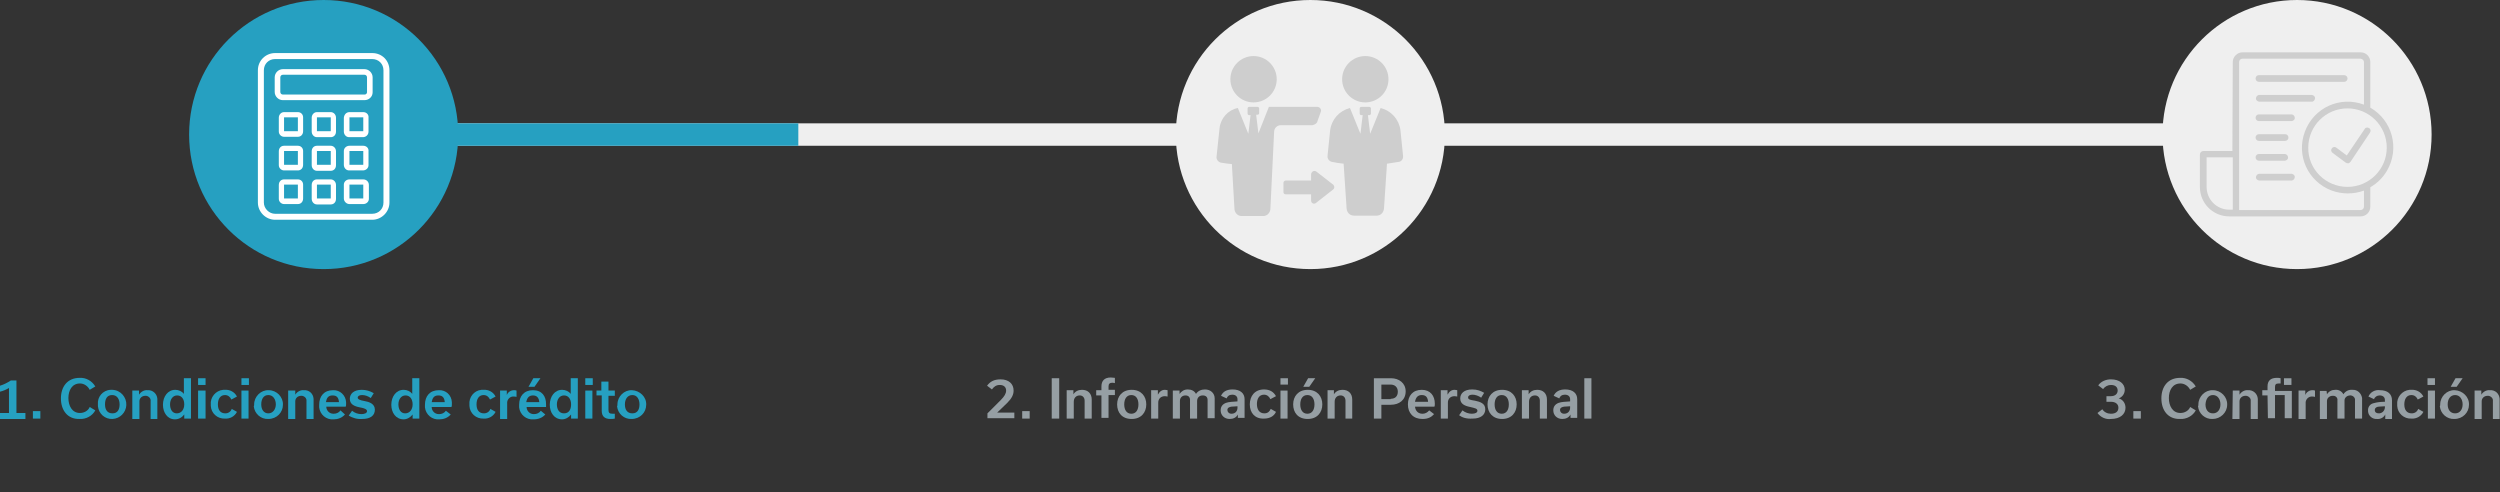 <?xml version="1.0" encoding="utf-8"?>
<!-- Generator: Adobe Illustrator 24.1.0, SVG Export Plug-In . SVG Version: 6.00 Build 0)  -->
<svg version="1.1" id="Layer_1" xmlns="http://www.w3.org/2000/svg" xmlns:xlink="http://www.w3.org/1999/xlink" x="0px" y="0px"
	 viewBox="0 0 668.9 131.7" style="enable-background:new 0 0 668.9 131.7;" xml:space="preserve">
<rect x="0" y="0" width="668.9" height="131.7" fill="#333333" stroke="none"/>
<style type="text/css">
	.st0{fill:#EFEFEF;}
	.st1{fill:#CECECE;}
	.st2{fill-rule:evenodd;clip-rule:evenodd;fill:#CECECE;}
	.st3{fill:#26A0C1;}
	.st4{fill:#FFFFFF;}
	.st5{fill:#969FA4;}
</style>
<g id="Layer_2_1_">
	<g id="Layer_1-2">
		<rect id="Rectangle_6" x="108.6" y="33" class="st0" width="485" height="6"/>
		<g id="Group_5">
			<circle id="Ellipse_1" class="st0" cx="614.6" cy="36" r="36"/>
			<g id="Group_4">
				<path id="Path_13" class="st1" d="M603.5,21c0-0.5,0.4-0.9,0.9-0.9c0,0,0,0,0,0h22.8c0.5,0,0.9,0.4,0.9,0.9
					c0,0.5-0.4,0.9-0.9,0.9l0,0h-22.8C603.9,21.9,603.5,21.5,603.5,21z"/>
				<path id="Path_14" class="st1" d="M604.4,25.4c-0.5,0.1-0.8,0.5-0.8,1c0,0.4,0.4,0.7,0.8,0.8h14c0.5,0.1,0.9-0.3,1-0.8
					c0.1-0.5-0.3-0.9-0.8-1c-0.1,0-0.1,0-0.2,0H604.4z"/>
				<path id="Path_15" class="st1" d="M603.5,31.5c0-0.5,0.4-0.9,0.9-0.9c0,0,0,0,0,0h8.8c0.5,0.1,0.8,0.5,0.8,1
					c0,0.4-0.4,0.7-0.8,0.8h-8.8C603.9,32.4,603.5,32,603.5,31.5z"/>
				<path id="Path_16" class="st1" d="M604.4,35.9c-0.5,0-0.9,0.4-0.9,0.9c0,0.5,0.4,0.9,0.9,0.9h7c0.5,0,0.9-0.4,0.9-0.9
					c0-0.5-0.4-0.9-0.9-0.9H604.4z"/>
				<path id="Path_17" class="st1" d="M603.5,42.1c0-0.5,0.4-0.9,0.9-0.9h7c0.5,0.1,0.8,0.5,0.8,1c0,0.4-0.4,0.7-0.8,0.8h-7
					C603.9,43,603.5,42.6,603.5,42.1C603.5,42.1,603.5,42.1,603.5,42.1z"/>
				<path id="Path_18" class="st1" d="M604.4,46.5c-0.5,0.1-0.8,0.5-0.8,1c0,0.4,0.4,0.7,0.8,0.8h8.8c0.5-0.1,0.8-0.5,0.8-1
					c0-0.4-0.4-0.7-0.8-0.8H604.4z"/>
				<path id="Path_19" class="st1" d="M634.1,35.5c0.3-0.4,0.2-1-0.2-1.2c-0.4-0.3-1-0.2-1.2,0.2l0,0l0,0l-4.8,7.1l-2.8-2.1
					c-0.4-0.3-0.9-0.2-1.2,0.2c-0.3,0.4-0.2,0.9,0.2,1.2l3.5,2.6c0.2,0.1,0.4,0.2,0.7,0.2c0.2,0,0.4-0.2,0.6-0.4L634.1,35.5z"/>
				<path id="Path_20" class="st2" d="M597.4,16.6c0-1.4,1.2-2.6,2.6-2.6l0,0h31.6c1.5,0,2.6,1.2,2.6,2.6c0,0,0,0,0,0v12.2
					c5.9,3.4,7.9,10.9,4.5,16.8c-1.1,1.9-2.6,3.4-4.5,4.5v5.2c0,1.5-1.2,2.6-2.6,2.6l0,0h-35.1c-4.4,0-7.9-3.5-7.9-7.9c0,0,0,0,0,0
					l0,0v-8.6c0-0.6,0.4-1,1-1h7.7L597.4,16.6z M632.5,16.6V28c-6.4-2.4-13.4,0.8-15.8,7.2c-2.4,6.4,0.8,13.4,7.2,15.8
					c2.8,1,5.8,1,8.6,0v4.3c0,0.5-0.4,0.9-0.9,0.9c0,0,0,0,0,0h-32.5V16.6c0-0.5,0.4-0.9,0.9-0.9c0,0,0,0,0,0h31.6
					C632.1,15.8,632.5,16.1,632.5,16.6C632.5,16.6,632.5,16.6,632.5,16.6L632.5,16.6z M597.4,42.1h-7V50c0,3.4,2.7,6.1,6.1,6.1
					c0,0,0,0,0,0h0.9L597.4,42.1z M628.1,50c5.8,0,10.5-4.7,10.5-10.5s-4.7-10.5-10.5-10.5c-5.8,0-10.5,4.7-10.5,10.5
					C617.5,45.2,622.2,50,628.1,50C628.1,50,628.1,50,628.1,50L628.1,50z"/>
			</g>
		</g>
		<g id="Group_8">
			<circle id="Ellipse_1-2" class="st0" cx="350.6" cy="36" r="36"/>
			<g id="Group_7">
				<g id="Group_6">
					<path id="Path_21" class="st1" d="M352.4,32.7l1-2.8c0.2-0.5-0.1-1-0.5-1.2c-0.1,0-0.2-0.1-0.3-0.1h-13.1l-2.8,7.1l-0.6-5h0.4
						c0.2,0,0.4-0.2,0.4-0.4c0,0,0,0,0,0l0,0v-1.3c0-0.2-0.2-0.4-0.4-0.4c0,0,0,0,0,0h-2.3c-0.2,0-0.4,0.2-0.4,0.4c0,0,0,0,0,0v1.4
						c0,0.2,0.2,0.4,0.4,0.4h0.4l-0.6,5l-2.8-6.9c-2.6,0.5-4.6,2.7-4.9,5.4l-0.8,7.6c-0.1,0.7,0.4,1.4,1.1,1.6c1,0.2,2,0.3,3,0.4
						l0.7,12.1c0.1,1,0.9,1.8,1.9,1.8h5.8c1,0,1.8-0.8,1.9-1.8l1-20.7c0-1,0.8-1.8,1.8-1.8h8.5C351.8,33.3,352.2,33.1,352.4,32.7z"
						/>
					<circle id="Ellipse_2" class="st1" cx="335.4" cy="21.2" r="6.2"/>
					<circle id="Ellipse_3" class="st1" cx="365.3" cy="21.2" r="6.2"/>
					<path id="Path_22" class="st1" d="M374.7,34.8c-0.4-2.9-2.5-5.2-5.3-5.9l-2.8,6.9l-0.6-5h0.4c0.2,0,0.4-0.2,0.4-0.4
						c0,0,0,0,0,0l0,0V29c0-0.2-0.2-0.4-0.4-0.4c0,0,0,0,0,0h-2.2c-0.2,0-0.4,0.2-0.4,0.4c0,0,0,0,0,0l0,0v1.4
						c0,0.2,0.2,0.4,0.4,0.4c0,0,0,0,0,0h0.4l-0.6,5l-2.8-6.9c-2.8,0.7-4.9,3-5.3,5.9l-0.7,6.9c-0.1,0.7,0.4,1.4,1.1,1.6
						c1,0.2,2.1,0.4,3.2,0.5l0.8,12c0.1,1.1,0.9,1.9,2,1.9h6c1.1,0,1.9-0.8,2-1.9l0.8-12c1.1-0.2,2.1-0.3,3.2-0.5
						c0.7-0.1,1.2-0.8,1.1-1.6L374.7,34.8z"/>
					<path id="Path_23" class="st1" d="M352.2,45.9c-0.4-0.3-0.9-0.2-1.2,0.2c-0.1,0.2-0.2,0.3-0.2,0.5v1.7H344
						c-0.3,0-0.6,0.3-0.6,0.6v2.5c0,0.3,0.2,0.6,0.6,0.6c0,0,0,0,0,0h6.8v1.7c0,0.5,0.4,0.8,0.8,0.8c0,0,0,0,0,0
						c0.2,0,0.4-0.1,0.5-0.2l4.6-3.6c0.4-0.3,0.4-0.8,0.1-1.2c0-0.1-0.1-0.1-0.1-0.1L352.2,45.9z"/>
				</g>
			</g>
		</g>
		<rect id="Rectangle_7" x="93.6" y="33" class="st3" width="120" height="6"/>
		<g id="Group_2">
			<path id="Path_24" class="st3" d="M86.6,0c19.9,0,36,16.1,36,36s-16.1,36-36,36s-36-16.1-36-36S66.7,0,86.6,0z"/>
			<g id="Group_1">
				<path id="Path_2" class="st4" d="M99.6,14.2H73.6c-2.5,0-4.6,2-4.6,4.6c0,0,0,0,0,0v35.4c0,2.5,2.1,4.6,4.6,4.6h26
					c2.5,0,4.6-2.1,4.6-4.6V18.8C104.2,16.2,102.2,14.2,99.6,14.2C99.6,14.2,99.6,14.2,99.6,14.2z M102.6,54.2c0,1.7-1.3,3-3,3H73.6
					c-1.6,0-3-1.4-3-3V18.8c0-1.7,1.3-3,3-3h26c1.7,0,3,1.3,3,3L102.6,54.2z"/>
				<path id="Path_3" class="st4" d="M79.7,39H76c-0.8,0-1.4,0.6-1.4,1.5v3.7c0,0.8,0.7,1.4,1.4,1.4h3.7c0.8,0,1.4-0.6,1.4-1.5v-3.7
					C81.1,39.6,80.5,39,79.7,39z M79.7,44.1L79.7,44.1L79.7,44.1H76v-3.7h3.7V44.1z"/>
				<path id="Path_4" class="st4" d="M79.7,48H76c-0.8,0-1.4,0.6-1.4,1.5v3.7c0,0.8,0.7,1.4,1.4,1.4h3.7c0.8,0,1.4-0.6,1.4-1.5v-3.7
					C81.1,48.6,80.5,48,79.7,48z M79.7,53.1L79.7,53.1L79.7,53.1H76v-3.7h3.7V53.1z"/>
				<path id="Path_5" class="st4" d="M88.5,39h-3.7c-0.8,0-1.4,0.6-1.4,1.5v3.7c0,0.8,0.6,1.5,1.4,1.5h3.7c0.8,0,1.4-0.6,1.4-1.5
					v-3.7C89.9,39.6,89.2,39,88.5,39z M88.5,44.1L88.5,44.1L88.5,44.1h-3.7v-3.7h3.7V44.1z"/>
				<path id="Path_6" class="st4" d="M88.5,48h-3.7c-0.8,0-1.4,0.6-1.4,1.5v3.7c0,0.8,0.6,1.5,1.4,1.5c0,0,0,0,0,0h3.7
					c0.8,0,1.4-0.6,1.4-1.5v-3.7C89.9,48.6,89.2,48,88.5,48z M88.5,53.1L88.5,53.1L88.5,53.1h-3.7v-3.7h3.7V53.1z"/>
				<path id="Path_7" class="st4" d="M97.5,18.5H75.7c-1.2,0-2.2,1-2.2,2.2v3.9c0,1.2,1,2.2,2.2,2.2h21.8c1.2,0,2.2-0.9,2.2-2.1
					c0,0,0,0,0,0v-4C99.7,19.5,98.7,18.5,97.5,18.5z M98.2,24.7c0,0.3-0.3,0.6-0.6,0.6c0,0,0,0,0,0H75.7c-0.4,0-0.7-0.3-0.7-0.7
					c0,0,0,0,0,0v-3.9c0-0.4,0.3-0.7,0.7-0.7h21.8c0.4,0,0.7,0.3,0.7,0.7V24.7z"/>
				<path id="Path_8" class="st4" d="M79.7,30H76c-0.8,0-1.4,0.7-1.4,1.5v3.7c0,0.8,0.7,1.4,1.4,1.4h3.7c0.8,0,1.4-0.6,1.4-1.5v-3.7
					C81.1,30.6,80.5,30,79.7,30z M79.7,35.1H76v-3.7h3.7L79.7,35.1z"/>
				<path id="Path_9" class="st4" d="M88.5,30h-3.7c-0.8,0-1.4,0.7-1.4,1.5v3.7c0,0.8,0.6,1.5,1.4,1.5h3.7c0.8,0,1.4-0.6,1.4-1.5
					v-3.7C89.9,30.6,89.2,30,88.5,30z M88.5,35.1L88.5,35.1h-3.7v-3.7h3.7V35.1z"/>
				<path id="Path_10" class="st4" d="M97.2,30h-3.7c-0.8,0-1.4,0.6-1.5,1.5v3.7c0,0.8,0.6,1.5,1.4,1.5c0,0,0,0,0,0h3.7
					c0.8,0,1.5-0.6,1.5-1.5v-3.7C98.7,30.6,98,30,97.2,30z M97.2,35.1L97.2,35.1h-3.7v-3.7h3.7V35.1z"/>
				<path id="Path_11" class="st4" d="M97.2,48h-3.7c-0.8,0-1.5,0.6-1.5,1.4c0,0,0,0,0,0v3.7c0,0.8,0.7,1.5,1.5,1.5h3.7
					c0.8,0,1.5-0.6,1.5-1.4c0,0,0,0,0,0v-3.7C98.7,48.6,98,48,97.2,48z M97.2,53.1L97.2,53.1L97.2,53.1h-3.7v-3.7h3.7V53.1z"/>
				<path id="Path_12" class="st4" d="M97.2,39h-3.7c-0.8,0-1.5,0.6-1.5,1.4c0,0,0,0,0,0v3.7c0,0.8,0.6,1.5,1.4,1.5c0,0,0,0,0,0h3.7
					c0.8,0,1.5-0.6,1.5-1.4c0,0,0,0,0,0v-3.7C98.7,39.6,98,39,97.2,39z M97.2,44.1L97.2,44.1h-3.7v-3.7h3.7V44.1z"/>
			</g>
		</g>
		<g id="_1._Condiciones_de_crédito">
			<g>
				<path class="st3" d="M0,110.5h2.4v-6.7c-0.8,0.5-1.6,0.8-2.4,1v-1.6c1-0.3,2-0.8,2.9-1.4h1.5v8.7h2.4v1.6H0V110.5z"/>
				<path class="st3" d="M8.8,110h2v2h-2V110z"/>
				<path class="st3" d="M16.3,106.6c0-3.2,1.8-5.5,5-5.5c1.7-0.1,3.3,0.8,4.2,2.3l-1.5,0.9c-0.5-1-1.5-1.7-2.6-1.7
					c-2.1,0-3.1,1.8-3.1,3.9s1,4,3.1,4c1.1,0,2.2-0.6,2.6-1.6l1.5,0.9c-0.8,1.5-2.5,2.4-4.2,2.3C18.1,112.2,16.3,109.8,16.3,106.6z"
					/>
				<path class="st3" d="M26.2,108.2c-0.2-2,1.3-3.8,3.4-3.9c0.2,0,0.3,0,0.5,0c2.2,0.1,3.8,2,3.7,4.1c-0.1,2-1.7,3.6-3.7,3.7
					c-2,0.1-3.7-1.4-3.9-3.4C26.2,108.6,26.2,108.4,26.2,108.2z M28.1,108.2c0,1.4,0.6,2.4,2,2.4s1.9-1.1,1.9-2.4s-0.6-2.5-2-2.5
					S28.1,106.8,28.1,108.2z"/>
				<path class="st3" d="M35.4,104.5h1.8v1.1l0,0c0.5-0.8,1.4-1.3,2.3-1.2c1.3-0.1,2.5,0.9,2.6,2.3c0,0.1,0,0.2,0,0.3v5.1h-1.8v-4.8
					c0.1-0.7-0.5-1.3-1.2-1.4c-0.1,0-0.1,0-0.2,0c-0.9,0-1.6,0.6-1.6,1.5c0,0.1,0,0.1,0,0.2v4.5h-1.9V104.5z"/>
				<path class="st3" d="M43.6,108.3c0-2.2,1.3-4,3.3-4c0.9,0,1.8,0.4,2.3,1.1l0,0v-4.2h1.9V112h-1.8v-1.1l0,0
					c-0.6,0.8-1.5,1.3-2.5,1.3C44.8,112.2,43.6,110.4,43.6,108.3z M49.3,108.2c0-1.4-0.7-2.4-1.9-2.4s-1.9,1.1-1.9,2.4
					s0.6,2.4,1.8,2.4S49.3,109.6,49.3,108.2z"/>
				<path class="st3" d="M53,101.2h2v1.8h-2V101.2z M53,112v-7.5h2v7.5H53z"/>
				<path class="st3" d="M56.4,108.3c-0.2-2,1.3-3.8,3.3-4c0.2,0,0.4,0,0.5,0c1.3-0.1,2.6,0.6,3.2,1.8l-1.5,0.8
					c-0.3-0.7-0.9-1.2-1.7-1.2c-1.3,0-1.9,1.1-1.9,2.5s0.6,2.4,2,2.4c0.8,0,1.5-0.5,1.7-1.2l1.4,0.8c-0.6,1.2-1.9,1.9-3.2,1.8
					c-2,0.1-3.7-1.4-3.8-3.4C56.4,108.6,56.4,108.4,56.4,108.3z"/>
				<path class="st3" d="M64.6,101.2h2v1.8h-2V101.2z M64.6,112v-7.5h1.9v7.5H64.6z"/>
				<path class="st3" d="M68,108.2c0-2.1,1.8-3.9,3.9-3.8c2.1,0,3.9,1.8,3.8,3.9c0,2.1-1.7,3.8-3.9,3.8c-2,0.1-3.7-1.4-3.9-3.4
					C68,108.6,68,108.4,68,108.2z M69.9,108.2c0,1.4,0.7,2.4,1.9,2.4s2-1.1,2-2.4s-0.7-2.5-2-2.5S69.9,106.8,69.9,108.2L69.9,108.2z
					"/>
				<path class="st3" d="M77.2,104.5H79v1.1l0,0c0.5-0.8,1.4-1.3,2.3-1.2c1.4-0.1,2.5,0.9,2.6,2.3c0,0.1,0,0.2,0,0.3v5.1H82v-4.8
					c0.1-0.7-0.5-1.3-1.2-1.4c-0.1,0-0.1,0-0.2,0c-0.9,0-1.6,0.6-1.6,1.5c0,0.1,0,0.1,0,0.2v4.5h-1.9V104.5z"/>
				<path class="st3" d="M92.3,110.9c-0.8,0.9-1.9,1.3-3,1.3c-2,0.2-3.7-1.3-3.9-3.2c0-0.2,0-0.4,0-0.7c0-2.3,1.3-3.9,3.7-3.9
					c1.9-0.1,3.4,1.4,3.5,3.2c0,0.1,0,0.3,0,0.4c0,0.3,0,0.6-0.1,0.8h-5.2c0,1,0.8,1.9,1.9,1.9c0,0,0.1,0,0.1,0
					c0.7,0,1.4-0.3,1.8-0.9L92.3,110.9z M90.7,107.6c-0.1-1.1-0.5-1.8-1.7-1.8s-1.6,0.7-1.8,1.8H90.7z"/>
				<path class="st3" d="M93.3,111.2l0.9-1.3c0.7,0.6,1.6,0.9,2.5,0.9c0.9,0,1.5-0.3,1.5-0.8s-0.7-0.8-1.9-1
					c-1.5-0.3-2.7-0.8-2.7-2.3c0-1.3,1-2.4,3.2-2.4c1.1,0,2.2,0.3,3.2,0.9l-0.8,1.3c-0.7-0.5-1.5-0.8-2.3-0.8
					c-0.8,0-1.2,0.3-1.2,0.7s0.6,0.7,1.8,0.9s2.8,0.7,2.8,2.3s-1.2,2.5-3.4,2.5C95.5,112.2,94.3,111.8,93.3,111.2z"/>
				<path class="st3" d="M104.7,108.3c0-2.2,1.3-4,3.3-4c0.9,0,1.8,0.4,2.3,1.1l0,0v-4.2h1.9V112h-1.8v-1.1l0,0
					c-0.6,0.8-1.5,1.3-2.4,1.3C105.9,112.2,104.7,110.4,104.7,108.3z M110.4,108.2c0-1.4-0.7-2.4-1.9-2.4s-1.9,1.1-1.9,2.4
					s0.6,2.4,1.8,2.4S110.4,109.6,110.4,108.2z"/>
				<path class="st3" d="M120.6,110.9c-0.8,0.9-1.9,1.3-3,1.3c-2,0.2-3.7-1.3-3.9-3.2c0-0.2,0-0.4,0-0.7c0-2.3,1.3-3.9,3.7-3.9
					c1.9-0.1,3.4,1.3,3.5,3.2c0,0.2,0,0.3,0,0.5c0,0.3,0,0.6-0.1,0.8h-5.3c0,1,0.8,1.9,1.9,1.9c0,0,0.1,0,0.1,0
					c0.7,0,1.4-0.3,1.8-0.9L120.6,110.9z M119,107.6c-0.1-1.1-0.5-1.8-1.7-1.8s-1.6,0.7-1.8,1.8H119z"/>
				<path class="st3" d="M125.6,108.3c-0.2-2,1.2-3.8,3.2-4c0.2,0,0.4,0,0.6,0c1.3-0.1,2.6,0.6,3.2,1.8l-1.5,0.8
					c-0.3-0.7-0.9-1.2-1.7-1.2c-1.3,0-1.9,1.1-1.9,2.5s0.6,2.4,2,2.4c0.8,0,1.5-0.5,1.7-1.2l1.4,0.8c-0.6,1.2-1.9,1.9-3.2,1.8
					c-2,0.1-3.7-1.4-3.8-3.4C125.6,108.6,125.6,108.4,125.6,108.3z"/>
				<path class="st3" d="M133.8,104.5h1.8v1.2l0,0c0.3-0.8,1.1-1.3,1.9-1.3c0.2,0,0.5,0,0.7,0.1v1.7c-0.2-0.1-0.5-0.1-0.7-0.1
					c-0.9-0.1-1.7,0.6-1.8,1.5c0,0.1,0,0.1,0,0.2v4.3h-1.9L133.8,104.5z"/>
				<path class="st3" d="M145.9,110.9c-0.8,0.9-1.9,1.3-3.1,1.3c-2,0.2-3.7-1.3-3.9-3.2c0-0.2,0-0.4,0-0.7c0-2.3,1.3-3.9,3.7-3.9
					s3.5,1.6,3.5,3.7c0,0.3,0,0.6,0,0.8h-5.2c0,1,0.8,1.9,1.9,1.9c0,0,0.1,0,0.1,0c0.7,0,1.4-0.3,1.8-0.9L145.9,110.9z M144.3,107.6
					c-0.1-1.1-0.6-1.8-1.7-1.8s-1.6,0.7-1.8,1.8H144.3z M143,103.5h-1.6l1.3-2.3h1.9L143,103.5z"/>
				<path class="st3" d="M147.1,108.3c0-2.2,1.3-4,3.3-4c0.9,0,1.8,0.4,2.3,1.1l0,0v-4.2h1.9V112h-1.8v-1.1l0,0
					c-0.6,0.8-1.5,1.3-2.4,1.3C148.3,112.2,147.1,110.4,147.1,108.3z M152.8,108.2c0-1.4-0.7-2.4-1.9-2.4s-1.9,1.1-1.9,2.4
					s0.6,2.4,1.9,2.4S152.8,109.6,152.8,108.2z"/>
				<path class="st3" d="M156.6,101.2h2v1.8h-2V101.2z M156.6,112v-7.5h1.9v7.5H156.6z"/>
				<path class="st3" d="M159.5,104.5h1.4v-2.4h1.9v2.4h1.7v1.4h-1.7v3.7c0,0.8,0.2,1.1,1.1,1.1c0.2,0,0.4,0,0.6,0v1.3
					c-0.4,0.1-0.8,0.1-1.2,0.1c-1.6,0-2.3-0.8-2.3-2.2v-4.1h-1.4V104.5z"/>
				<path class="st3" d="M165.2,108.2c0-2.1,1.8-3.9,3.9-3.8s3.9,1.8,3.8,3.9c0,2.1-1.7,3.8-3.9,3.8c-2,0.1-3.7-1.4-3.9-3.4
					C165.2,108.6,165.2,108.4,165.2,108.2z M167.2,108.2c0,1.4,0.6,2.4,2,2.4s1.9-1.1,1.9-2.4s-0.6-2.5-1.9-2.5
					S167.2,106.8,167.2,108.2z"/>
			</g>
		</g>
		<g id="_3._Confirmación">
			<g>
				<path class="st5" d="M561.2,110.5l1.3-1c0.5,0.8,1.4,1.2,2.3,1.2c1.3,0,2-0.6,2-1.6s-0.8-1.6-2-1.6h-1.2V106h1.2
					c1.1,0,1.8-0.6,1.8-1.5s-0.6-1.5-1.8-1.5c-0.8,0-1.6,0.4-2.1,1.1l-1.3-1c0.8-1.1,2.1-1.6,3.4-1.6c2.3,0,3.7,1.2,3.7,2.8
					c0,1-0.6,1.9-1.6,2.3l0,0c1.1,0.3,1.8,1.3,1.8,2.5c0,1.7-1.4,3-3.9,3C563.4,112.3,562,111.6,561.2,110.5z"/>
				<path class="st5" d="M570.8,110h2v2h-2V110z"/>
				<path class="st5" d="M578.3,106.6c0-3.2,1.8-5.5,5-5.5c1.7-0.1,3.3,0.8,4.2,2.3l-1.5,0.9c-0.5-1-1.5-1.7-2.6-1.7
					c-2.1,0-3.1,1.8-3.1,3.9s1,4,3.1,4c1.1,0,2.2-0.6,2.6-1.6l1.5,0.9c-0.8,1.5-2.5,2.4-4.2,2.3
					C580.1,112.2,578.3,109.8,578.3,106.6z"/>
				<path class="st5" d="M588.2,108.2c0-2.1,1.8-3.9,3.9-3.8c2.1,0,3.9,1.8,3.8,3.9c0,2.1-1.8,3.8-3.9,3.8c-2,0.1-3.7-1.4-3.9-3.4
					C588.2,108.6,588.2,108.4,588.2,108.2z M590.1,108.2c0,1.4,0.7,2.4,2,2.4s2-1.1,2-2.4s-0.7-2.5-2-2.5S590.2,106.8,590.1,108.2
					L590.1,108.2z"/>
				<path class="st5" d="M597.4,104.5h1.8v1.1l0,0c0.5-0.8,1.4-1.3,2.3-1.2c1.3-0.1,2.5,0.9,2.6,2.3c0,0.1,0,0.2,0,0.3v5.1h-1.9
					v-4.8c0.1-0.7-0.5-1.3-1.2-1.4c-0.1,0-0.1,0-0.2,0c-0.9,0-1.6,0.6-1.6,1.5c0,0.1,0,0.1,0,0.2v4.5h-1.9L597.4,104.5z"/>
				<path class="st5" d="M606.7,105.8h-1.4v-1.4h1.4v-1c0-1.5,0.8-2.3,2.5-2.3c0.3,0,0.7,0,1,0.1v1.4c-0.2,0-0.4,0-0.5,0
					c-0.8,0-1,0.3-1,1v1h4.5v7.3h-1.9v-6.2h-2.6v6.2h-1.9L606.7,105.8z M611.1,101.2h2v1.8h-2V101.2z"/>
				<path class="st5" d="M615,104.5h1.8v1.2l0,0c0.3-0.8,1.1-1.3,1.9-1.3c0.2,0,0.5,0,0.7,0.1v1.7c-0.2-0.1-0.5-0.1-0.7-0.1
					c-0.9-0.1-1.7,0.6-1.8,1.5c0,0.1,0,0.1,0,0.2v4.3H615V104.5z"/>
				<path class="st5" d="M622.6,105.5c0.5-0.8,1.3-1.2,2.2-1.2c0.9-0.1,1.8,0.4,2.2,1.2c0.5-0.8,1.4-1.3,2.4-1.2
					c1.3-0.1,2.4,0.9,2.6,2.2c0,0.1,0,0.2,0,0.3v5.2h-1.9v-4.9c0.1-0.6-0.4-1.2-1.1-1.3c-0.1,0-0.1,0-0.2,0c-0.8,0-1.5,0.6-1.5,1.3
					c0,0.1,0,0.1,0,0.2v4.7h-1.9v-4.9c0.1-0.6-0.4-1.2-1.1-1.2c-0.1,0-0.1,0-0.2,0c-0.8,0-1.5,0.6-1.5,1.4c0,0,0,0.1,0,0.1v4.7h-1.9
					v-7.5h1.8L622.6,105.5L622.6,105.5z"/>
				<path class="st5" d="M638.2,112v-1.1l0,0c-0.4,0.8-1.3,1.3-2.2,1.2c-1.2,0.1-2.3-0.8-2.4-2c0-0.1,0-0.2,0-0.2
					c-0.1-0.9,0.5-1.8,1.4-2c1-0.3,2.1-0.4,3.1-0.4V107c0-0.7-0.5-1.2-1.4-1.2c-0.7,0-1.3,0.4-1.5,1l-1.5-0.7
					c0.5-1.2,1.8-1.9,3.1-1.7c2,0,3.2,1,3.2,2.7v5H638.2z M638.1,109.1v-0.4c-0.5,0-1.1,0.1-1.6,0.1s-1.1,0.3-1.1,0.9
					s0.4,0.9,1.1,0.9c0.8,0,1.5-0.6,1.6-1.5C638.1,109.2,638.1,109.2,638.1,109.1z"/>
				<path class="st5" d="M641.4,108.3c-0.2-2,1.3-3.8,3.3-4c0.2,0,0.4,0,0.5,0c1.3-0.1,2.6,0.6,3.2,1.8l-1.5,0.8
					c-0.3-0.7-0.9-1.2-1.7-1.2c-1.3,0-1.9,1.1-1.9,2.5s0.6,2.4,2,2.4c0.8,0,1.5-0.5,1.7-1.2l1.4,0.8c-0.6,1.2-1.9,1.9-3.2,1.8
					c-2,0.1-3.7-1.4-3.8-3.4C641.4,108.6,641.4,108.4,641.4,108.3z"/>
				<path class="st5" d="M649.5,101.2h2v1.8h-2V101.2z M649.6,112v-7.5h1.9v7.5H649.6z"/>
				<path class="st5" d="M652.9,108.2c0-2.1,1.8-3.9,3.9-3.8s3.9,1.8,3.8,3.9c0,2.1-1.7,3.8-3.9,3.8c-2,0.1-3.7-1.4-3.9-3.4
					C652.9,108.6,652.9,108.4,652.9,108.2z M654.9,108.2c0,1.4,0.7,2.4,2,2.4s2-1.1,2-2.4s-0.7-2.5-2-2.5S654.9,106.8,654.9,108.2z
					 M657.3,103.5h-1.6l1.3-2.3h1.9L657.3,103.5z"/>
				<path class="st5" d="M662.1,104.5h1.8v1.1l0,0c0.5-0.8,1.4-1.3,2.3-1.2c1.4-0.1,2.5,0.9,2.6,2.3c0,0.1,0,0.2,0,0.3v5.1H667v-4.8
					c0.1-0.7-0.5-1.3-1.2-1.4c-0.1,0-0.1,0-0.2,0c-0.9,0-1.6,0.6-1.6,1.5c0,0.1,0,0.1,0,0.2v4.5h-1.9L662.1,104.5z"/>
			</g>
		</g>
	</g>
</g>
<g>
	<path class="st5" d="M264.2,110.6l3.6-3.6c0.9-0.9,1.4-1.7,1.4-2.5c0-0.9-0.6-1.5-1.7-1.5c-1,0-1.6,0.5-2.1,1.2l-1.3-1
		c0.8-1.1,1.9-1.7,3.6-1.7c2.2,0,3.5,1.2,3.5,3c0,1.1-0.5,2.1-1.7,3.3l-2.7,2.6v0h4.6v1.5h-7.2V110.6z"/>
	<path class="st5" d="M273.5,110h2v2h-2V110z"/>
	<path class="st5" d="M281.4,112v-10.8h2V112H281.4z"/>
	<path class="st5" d="M285.4,104.4h1.8l0,1.1h0c0.5-0.8,1.3-1.2,2.3-1.2c1.6,0,2.6,1,2.6,2.6v5.1h-1.9v-4.8c0-0.8-0.5-1.4-1.3-1.4
		c-1,0-1.6,0.7-1.6,1.7v4.5h-1.9V104.4z"/>
	<path class="st5" d="M294.7,105.8h-1.4v-1.4h1.4v-1c0-1.5,0.8-2.4,2.5-2.4c0.4,0,0.8,0.1,1.1,0.1v1.4c-0.2,0-0.4-0.1-0.6-0.1
		c-0.8,0-1.1,0.3-1.1,1v0.9h1.7v1.4h-1.7v6.1h-1.9V105.8z"/>
	<path class="st5" d="M298.9,108.2c0-2.2,1.4-3.9,3.9-3.9c2.5,0,3.9,1.7,3.9,3.9c0,2.2-1.4,3.9-3.9,3.9
		C300.2,112.1,298.9,110.4,298.9,108.2z M300.8,108.2c0,1.4,0.6,2.5,1.9,2.5c1.3,0,1.9-1.1,1.9-2.5c0-1.4-0.6-2.5-1.9-2.5
		C301.4,105.7,300.8,106.8,300.8,108.2z"/>
	<path class="st5" d="M308,104.4h1.8l0,1.2h0c0.5-0.9,1.1-1.3,1.9-1.3c0.3,0,0.5,0.1,0.7,0.1v1.7c-0.2,0-0.4-0.1-0.7-0.1
		c-1.2,0-1.8,0.8-1.8,1.7v4.3H308V104.4z"/>
	<path class="st5" d="M315.6,105.4c0.5-0.7,1.2-1.2,2.2-1.2c1,0,1.8,0.4,2.2,1.2c0.5-0.8,1.4-1.2,2.4-1.2c1.5,0,2.6,1,2.6,2.4v5.3
		h-1.9V107c0-0.7-0.4-1.2-1.3-1.2c-0.9,0-1.5,0.6-1.5,1.5v4.7h-1.9V107c0-0.7-0.4-1.2-1.2-1.2c-0.9,0-1.5,0.6-1.5,1.5v4.7h-1.9v-7.5
		h1.8L315.6,105.4L315.6,105.4z"/>
	<path class="st5" d="M331.2,112l0-1.1h0c-0.4,0.8-1.2,1.2-2.2,1.2c-1.4,0-2.4-1-2.4-2.3c0-0.9,0.4-1.6,1.4-2
		c0.8-0.3,1.9-0.3,3.1-0.4v-0.6c0-0.7-0.5-1.2-1.4-1.2c-0.8,0-1.3,0.4-1.5,1l-1.5-0.7c0.5-1.1,1.5-1.7,3.1-1.7c2,0,3.2,1,3.2,2.6v5
		H331.2z M331.1,109.1v-0.4c-0.4,0-1.1,0.1-1.6,0.1c-0.6,0.1-1.1,0.3-1.1,0.9c0,0.5,0.4,1,1.1,1C330.5,110.7,331.1,110,331.1,109.1z
		"/>
	<path class="st5" d="M334.4,108.2c0-2.2,1.3-4,3.8-4c1.6,0,2.6,0.7,3.2,1.8l-1.5,0.8c-0.3-0.7-0.9-1.2-1.7-1.2
		c-1.3,0-1.9,1.1-1.9,2.5c0,1.4,0.6,2.5,2,2.5c0.9,0,1.4-0.5,1.7-1.2l1.4,0.8c-0.5,1.1-1.6,1.8-3.2,1.8
		C335.8,112.1,334.4,110.5,334.4,108.2z"/>
	<path class="st5" d="M342.6,101.2h2v1.7h-2V101.2z M342.6,112v-7.5h1.9v7.5H342.6z"/>
	<path class="st5" d="M346,108.2c0-2.2,1.4-3.9,3.9-3.9c2.5,0,3.9,1.7,3.9,3.9c0,2.2-1.4,3.9-3.9,3.9
		C347.3,112.1,346,110.4,346,108.2z M347.9,108.2c0,1.4,0.6,2.5,1.9,2.5s1.9-1.1,1.9-2.5c0-1.4-0.6-2.5-1.9-2.5
		S347.9,106.8,347.9,108.2z M350.3,103.5h-1.6l1.3-2.3h1.9L350.3,103.5z"/>
	<path class="st5" d="M355.1,104.4h1.8l0,1.1h0c0.5-0.8,1.3-1.2,2.3-1.2c1.6,0,2.6,1,2.6,2.6v5.1H360v-4.8c0-0.8-0.5-1.4-1.3-1.4
		c-1,0-1.6,0.7-1.6,1.7v4.5h-1.9V104.4z"/>
	<path class="st5" d="M372.2,101.2c2.1,0,3.9,1.3,3.9,3.5c0,2.3-1.7,3.6-4,3.6h-2.5v3.7h-2v-10.8H372.2z M372.1,106.7
		c1.1,0,1.9-0.6,1.9-1.9c0-1.3-0.9-1.9-1.9-1.9h-2.5v3.9H372.1z"/>
	<path class="st5" d="M383.7,110.8c-0.7,0.8-1.6,1.3-3.1,1.3c-2.5,0-3.9-1.6-3.9-3.9c0-2.3,1.3-3.9,3.7-3.9c2.3,0,3.5,1.6,3.5,3.7
		c0,0.3,0,0.6-0.1,0.8h-5.2c0.1,1.1,0.8,1.9,2,1.9c0.7,0,1.3-0.3,1.8-0.9L383.7,110.8z M382.1,107.5c-0.1-1.1-0.5-1.8-1.7-1.8
		c-1.1,0-1.6,0.7-1.8,1.8H382.1z"/>
	<path class="st5" d="M385.5,104.4h1.8l0,1.2h0c0.5-0.9,1.1-1.3,1.9-1.3c0.3,0,0.5,0.1,0.7,0.1v1.7c-0.2,0-0.4-0.1-0.7-0.1
		c-1.2,0-1.8,0.8-1.8,1.7v4.3h-1.9V104.4z"/>
	<path class="st5" d="M390.4,111.1l0.9-1.3c0.7,0.6,1.7,0.9,2.5,0.9c0.9,0,1.5-0.3,1.5-0.8c0-0.6-0.7-0.7-1.9-1
		c-1.5-0.3-2.7-0.8-2.7-2.3c0-1.3,1-2.4,3.2-2.4c1.4,0,2.3,0.4,3.2,0.9l-0.8,1.3c-0.7-0.5-1.6-0.8-2.3-0.8c-0.8,0-1.2,0.3-1.2,0.7
		c0,0.6,0.5,0.7,1.8,0.9c1.4,0.3,2.8,0.7,2.8,2.3c0,1.5-1.2,2.5-3.4,2.5C392.3,112.1,391.2,111.7,390.4,111.1z"/>
	<path class="st5" d="M398,108.2c0-2.2,1.4-3.9,3.9-3.9c2.5,0,3.9,1.7,3.9,3.9c0,2.2-1.4,3.9-3.9,3.9
		C399.4,112.1,398,110.4,398,108.2z M399.9,108.2c0,1.4,0.6,2.5,1.9,2.5s1.9-1.1,1.9-2.5c0-1.4-0.6-2.5-1.9-2.5
		S399.9,106.8,399.9,108.2z"/>
	<path class="st5" d="M407.2,104.4h1.8l0,1.1h0c0.5-0.8,1.3-1.2,2.3-1.2c1.6,0,2.6,1,2.6,2.6v5.1h-1.9v-4.8c0-0.8-0.5-1.4-1.3-1.4
		c-1,0-1.6,0.7-1.6,1.7v4.5h-1.9V104.4z"/>
	<path class="st5" d="M420.2,112l0-1.1h0c-0.4,0.8-1.2,1.2-2.2,1.2c-1.4,0-2.4-1-2.4-2.3c0-0.9,0.4-1.6,1.4-2
		c0.8-0.3,1.9-0.3,3.1-0.4v-0.6c0-0.7-0.5-1.2-1.4-1.2c-0.8,0-1.3,0.4-1.5,1l-1.5-0.7c0.5-1.1,1.5-1.7,3.1-1.7c2,0,3.2,1,3.2,2.6v5
		H420.2z M420.1,109.1v-0.4c-0.4,0-1.1,0.1-1.6,0.1c-0.6,0.1-1.1,0.3-1.1,0.9c0,0.5,0.4,1,1.1,1C419.5,110.7,420.1,110,420.1,109.1z
		"/>
	<path class="st5" d="M423.9,112v-10.8h1.9V112H423.9z"/>
</g>
</svg>
